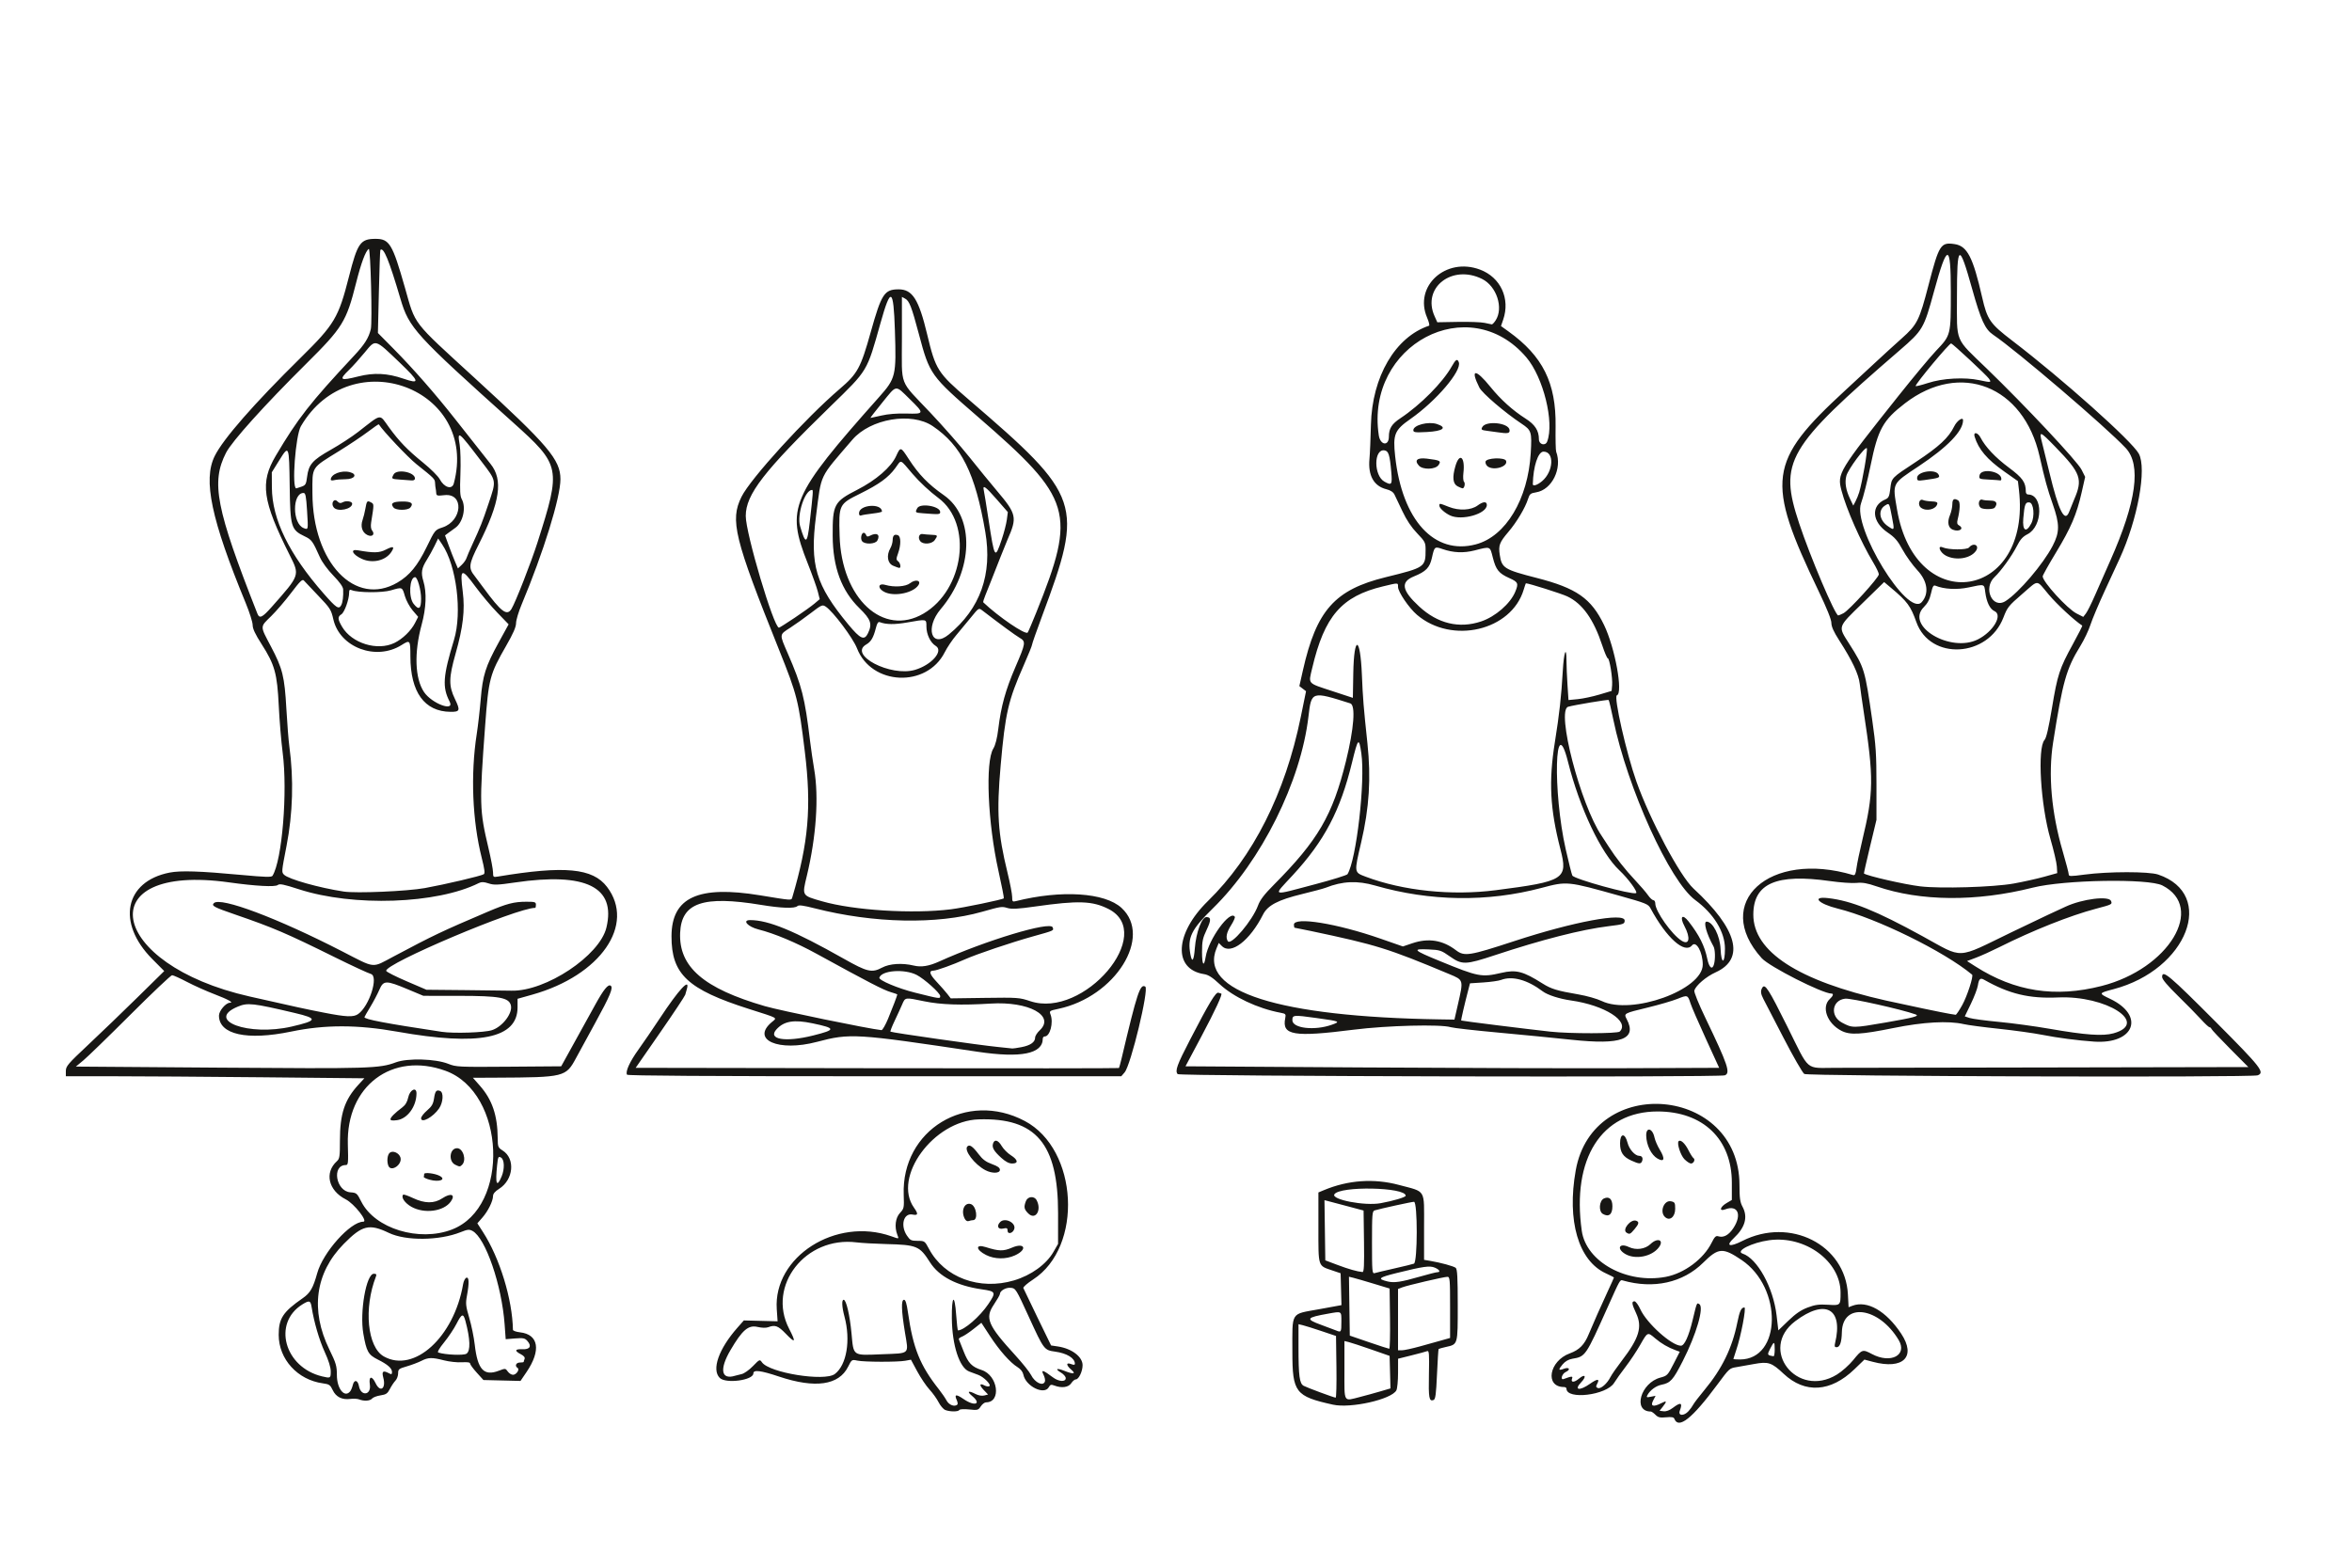 <svg xmlns="http://www.w3.org/2000/svg" width="1536" height="1024">
  <path fill="#171614" d="M1093.441 926.707c-.396-1.032-1.819-1.281-5.374-.939-3.974.382-5.212.088-6.951-1.651-1.164-1.164-2.532-2.116-3.039-2.116-11.969 0-6.695-18.703 6.25-22.165 4.482-1.199 4.841-1.574 8.671-9.069l3.996-7.818-2.747-1.001c-4.859-1.77-9.329-4.368-13.244-7.698-5.074-4.315-4.975-4.357-9.84 4.193-2.329 4.094-6.594 10.506-9.477 14.25-2.883 3.744-6.293 8.518-7.577 10.608-4.948 8.055-31.108 11.209-31.108 3.75 0-.578-.72-1.051-1.6-1.051-12.7 0-9.787-17.038 3.756-21.977 6.261-2.283 9.543-5.612 12.4-12.577 2.505-6.108 8.262-19.083 12.554-28.294 2.139-4.591 3.889-8.496 3.889-8.677 0-.181-2.383-1.42-5.296-2.753-17.89-8.19-25.532-34.368-19.643-67.289 11.343-63.415 106.862-54.856 106.928 9.581.01 8.59.377 11.198 2.011 14.246 3.607 6.729 1.706 13.511-5.742 20.489-5.524 5.176-2.796 6.076 5.568 1.838 31.23-15.826 67.273 2.411 68.978 34.902l.439 8.367 2.443-.929c9.715-3.694 22.003 3.314 31.891 18.188 10.046 15.112 1.389 23.709-18.535 18.407l-5.457-1.452-6.543 6.316c-15.49 14.954-32.287 16.027-46.211 2.952-7.865-7.385-9.992-8.089-19.307-6.387-3.864.706-9.028 1.622-11.476 2.037-4.671.791-4.604.73-12.591 11.51-16.407 22.145-25.327 29.215-28.017 22.207zm9.26-4.957c1.127-1.238 2.513-3.15 3.079-4.25.566-1.1 3.885-5.434 7.375-9.632 11.426-13.742 18.073-27.374 21.399-43.884 1.545-7.672 2.592-9.923 4.634-9.969 1.367-.03-2.253 18.891-5.335 27.891-1.018 2.974-1.852 5.561-1.852 5.75 0 .189 1.915.343 4.257.343 27.215 0 28.025-46.821 1.123-64.977-12.271-8.282-15.177-8.081-25.066 1.727-13.251 13.143-32.489 17.393-52.574 11.615-1.792-.516-1.732-.622-9.687 17.135-14.558 32.496-14.611 32.574-23.202 34.025-2.517.425-4.687 1.68-6.375 3.685-2.974 3.535-2.767 4.231.85 2.856 3.5-1.331 4.608.551 1.23 2.09-2.549 1.161-3.79 5.521-1.306 4.588 5.003-1.88 6.045-1.955 5.445-.392-1.078 2.81 1.259 2.864 4.538.105 3.998-3.364 5.087-1.444 1.378 2.427-4.988 5.207-1.099 5.828 5.846.933 4.791-3.377 6.428-3.338 4.582.111-.908 1.697-.818 2.218.47 2.712 1.907.732 6.032-2.859 8.204-7.141.837-1.65 4.173-6.456 7.414-10.679 11.351-14.794 13.545-22.034 9.384-30.972-2.857-6.137-3.093-7.849-1.083-7.849.785 0 2.511 2.362 3.836 5.25 4.213 9.179 20.458 23.75 26.479 23.75 2.303 0 5.117-6.168 7.674-16.818 2.792-11.632 2.678-11.36 4.351-10.326 3.226 1.994-1.944 19.757-10.811 37.151-6.359 12.474-8.006 14.303-13.956 15.503-3.547.716-7.417 3.568-9.116 6.72-.819 1.518-.55 1.653 2.192 1.105l3.125-.625-1.626 3.145c-1.94 3.752.152 4.372 5.475 1.619 3.493-1.806 3.698-1.235.85 2.368l-2.101 2.658 2.662.322c1.696.205 3.885-.611 6.034-2.25 5.17-3.944 6.526-3.386 4.531 1.863-1.302 3.425 2.644 3.644 5.676.315zm96.928-23.905c3.262-2.002 7.994-6.213 10.649-9.474 5.725-7.035 6.126-7.163 12.231-3.917 12.282 6.53 23.336.715 17.436-9.173-12.891-21.604-36.673-24.874-37.09-5.099-.138 6.541-1.288 9.818-3.447 9.818-1.285 0-1.497-.598-.978-2.75 5.441-22.56-6.422-29.067-26.019-14.27-24.227 18.291 1.186 50.844 27.218 34.865zM1159 881.5c0-5.51-.405-5.587-2.964-.57-2.095 4.106-2.007 4.301 2.214 4.954.412.064.75-1.909.75-4.384zm21.5-27.44c4.827-1.816 7.407-2.17 13.202-1.812 8.28.512 8.298.494 8.298-7.934 0-20.48-23.119-37.444-46.632-34.216-11.239 1.543-22.284 7.096-17.371 8.734 9.666 3.222 20.072 22.144 22.222 40.406l1.146 9.738 6.568-6.329c4.756-4.583 8.223-6.952 12.568-8.587zm-92.624-20.037c12.098-2.294 24.712-11.706 29.964-22.357 1.822-3.695 2.743-4.616 4.165-4.165 3.542 1.124 6.911-.659 9.969-5.275 5.813-8.777 2.946-15.428-5.299-12.293-4.116 1.565-3.489-1.521.826-4.066l3.5-2.065v-11.268C1131 744.077 1112.159 726 1082.5 726c-36.619 0-56.173 30.792-49.506 77.958 2.87 20.306 29.479 34.883 54.882 30.066zm-26.625-15.013c-5.741-3.5-3.637-7.371 2.439-4.488 4.764 2.261 10.683 1.452 14.227-1.943 4.603-4.41 9.016-2.645 5.422 2.168-4.575 6.128-15.555 8.246-22.088 4.263zm.961-13.859c-3.07-1.948 2.816-9.123 6.367-7.76 2.038.782 1.773 2.038-1.167 5.532-2.777 3.301-3.215 3.488-5.2 2.228zM1087.2 794.8c-3.454-3.454-.425-11.024 4.05-10.122 2.493.503 2.75.961 2.75 4.903 0 5.427-3.73 8.289-6.8 5.219zm-40.45-1.88c-2.892-1.685-2.393-8.67.72-10.088 3.428-1.562 5.53.373 5.53 5.091 0 5.358-2.373 7.256-6.25 4.997zm18.633-34.834c-5.449-2.474-7.383-5.437-7.383-11.309 0-6.685 3.223-6.919 4.876-.354 1.091 4.331 4.902 8.576 7.699 8.576 1.769 0 2.56 1.482 1.821 3.41-.78 2.031-1.946 1.978-7.014-.324zm34.662-.888c-2.53-2.53-5.087-10.489-3.787-11.789 1.234-1.234 4.085 1.333 6.27 5.645 1.339 2.642 2.873 5.076 3.41 5.407 1.377.851.146 3.539-1.621 3.539-.808 0-2.731-1.261-4.272-2.802zm-17.544-.402c-4.119-2.353-7.297-8.794-7.424-15.047-.119-5.856 4.124-4.874 5.404 1.25.402 1.925 1.96 5.525 3.461 8 3.595 5.928 2.998 8.332-1.441 5.797zM617.295 920.986c-1.213-.488-3.157-2.754-4.321-5.036-1.164-2.282-3.848-6.028-5.965-8.324-2.117-2.297-5.707-7.62-7.978-11.83l-4.129-7.654-3.701.679c-5.044.926-26.852.86-31.334-.094-3.58-.762-3.667-.704-6 3.995-6.02 12.125-21.509 14.331-45.14 6.429C496.816 895.168 492 894.572 492 897.082c0 4.505-18.002 6.916-21.975 2.943-5.412-5.412-.656-18.929 11.519-32.734l4.226-4.792 11.023.284 11.023.284-.541-7.894C504.926 820.907 545.903 794.764 582 807.5c5.363 1.892 5.124 1.956 3.975-1.065-1.936-5.091-1.197-10.987 1.775-14.162 2.638-2.82 2.737-3.3 2.428-11.856-1.529-42.334 41.13-68.319 79.093-48.178 34.928 18.531 38.253 82.188 5.408 103.52-3.751 2.436-6.621 4.95-6.377 5.586.244.636 4.422 9.331 9.283 19.324l8.839 18.168 4.525.678C699.942 880.864 707 886.238 707 891.737c0 4.007-2.503 9.263-4.411 9.263-.748 0-2.096 1.125-2.997 2.5-1.787 2.727-6.237 3.346-11.009 1.532-2.101-.799-2.731-.624-3.6 1-2.92 5.457-15.123-.481-16.647-8.1-.368-1.84-1.781-3.662-3.817-4.92-4.87-3.01-11.835-10.893-18.053-20.432l-5.57-8.545-5.182 4.096c-2.85 2.253-6.238 4.498-7.53 4.989-1.291.491-2.199 1.233-2.017 1.648.182.416 1.607 4.009 3.166 7.986 2.993 7.636 5.335 10.051 11.769 12.137C651.752 898.342 654.126 916 643.941 916c-.941 0-2.486 1.184-3.435 2.631-1.628 2.484-2.05 2.597-7.568 2.02-3.435-.359-6.094-.207-6.45.369-.74 1.197-6.183 1.177-9.192-.035zm7.971-3.585c.33-.33.107-1.682-.496-3.004-1.696-3.723-.321-3.871 4.589-.492 7.192 4.948 11.884 3.231 5.543-2.028-3.735-3.098-2.549-3.778 2.255-1.294 1.835.949 4.07 1.328 5.586.947l2.528-.635-2.813-2.936c-3.084-3.219-2.838-4.765.476-2.992 1.158.62 2.584.832 3.168.471 1.448-.895-3.559-6.001-7.22-7.364-1.585-.59-4.258-1.588-5.939-2.217-6.357-2.381-11.156-17.103-11.331-34.761-.148-15.004 1.818-16.484 2.836-2.134.391 5.522.919 10.039 1.171 10.039 3.916 0 14.313-9.01 19.801-17.159 5.229-7.765 4.986-8.327-4.171-9.644-16.485-2.372-28.016-8.387-33.922-17.696-6.741-10.625-8.559-11.383-28.533-11.892-7.312-.186-16.045-.681-19.408-1.1-33.284-4.143-58.616 28.241-44.081 56.353 4.706 9.102 4.189 9.877-2.18 3.27-4.979-5.166-6.964-5.904-11.374-4.227-1.483.564-4.152.498-7.094-.175-5.972-1.367-9.926 2.043-17.633 15.203-7.347 12.546-6.048 19.554 3.091 16.672.761-.24 2.686-.724 4.277-1.075 1.591-.351 4.887-2.691 7.325-5.199 4.34-4.466 4.463-4.518 5.88-2.494 4.821 6.883 40.864 12.689 47.572 7.664 7.746-5.804 10.485-22.024 6.331-37.5-1.7-6.333-1.928-11-.539-11 1.672 0 3.995 9.936 5.126 21.924 1.429 15.148.409 14.447 19.885 13.658 18.688-.757 17.439.416 15.041-14.124C588.622 855.959 588.419 849 590.385 849c.973 0 1.736 2.456 2.564 8.25 3.352 23.449 7.858 34.631 20.298 50.363 1.789 2.262 4.019 5.525 4.956 7.25 1.599 2.945 5.319 4.281 7.063 2.537zm57.119-14.964c.33-.86-.099-2.915-.954-4.568-1.79-3.462-.132-2.981 6.162 1.787 3.773 2.858 8.406 3.167 8.406.56 0-.981-1.381-2.6-3.069-3.597-4.185-2.472-2.929-3.235 2.048-1.243 6.021 2.409 7.932 2.141 4.677-.657-3.476-2.987-3.561-5.013-.156-3.718 1.826.694 2.491.62 2.468-.275-.094-3.636-5.276-6.796-12.866-7.846-7.216-.998-7.334-1.154-17.176-22.651-8.413-18.376-8.635-18.734-11.844-19.048C656.887 840.867 653 843.116 653 845.279c0 .533-1.8 3.664-4 6.959-5.87 8.791-3.944 13.31 14.099 33.069 4.621 5.06 9.233 10.837 10.25 12.838 2.551 5.02 7.801 7.513 9.037 4.292zm-20.195-66.083c11.192-3.318 21.127-10.49 25.787-18.617l3.003-5.237.009-20.09c.021-45.382-14.41-62.421-51.875-61.246-29.461.924-56.404 37.771-42.202 57.716 2.906 4.082 2.669 5.187-.957 4.462-5.887-1.177-8.109 7.187-3.656 13.761 2.061 3.042 2.788 3.399 6.945 3.407 4.575.009 4.684.086 7.448 5.256 10.017 18.738 32.99 27.261 55.496 20.589zM643.962 819.75c-6.851-3.455-7.059-7.317-.278-5.166 8.634 2.739 11.547 2.803 17.186.377 8.475-3.646 10.306 1.242 1.896 5.059-5.841 2.651-13.22 2.545-18.803-.27zM658 803.827c0-1.686-.453-1.886-3-1.327-3.26.716-4.31-1.79-1.8-4.3 3.078-3.078 10.302.421 9.203 4.458-.796 2.924-4.403 3.882-4.403 1.169Zm-27.923-7.684c-2.721-5.084-.312-10.988 3.933-9.64C637.668 787.664 638.962 797 635.465 797c-.716 0-1.979.26-2.807.578-.903.346-1.936-.228-2.582-1.434zm41.417-3.559c-2.726-2.726-2.993-4.139-1.518-8.019 1.2-3.156 5.434-3.538 6.99-.631 3.524 6.584-.762 13.359-5.472 8.65zM643.5 764.345c-7.085-3.719-14.17-13.075-11.741-15.504 1.47-1.47 3.429-.109 7.424 5.159 2.545 3.356 4.736 4.977 8.615 6.375 3.752 1.353 5.202 2.398 5.202 3.75 0 2.392-5.136 2.511-9.5.22zm10.45-8.009c-4.901-4.428-6.263-6.776-5.438-9.374.957-3.017 3.333-2.339 5.667 1.617 1.162 1.969 3.846 4.674 5.966 6.013 4.705 2.97 5.091 5.408.857 5.408-2.046 0-4.284-1.162-7.052-3.664zM870.5 917.51c-24.577-5.45-26.5-7.957-26.5-34.542 0-26.702-1.466-24.349 17.308-27.776l14.75-2.692-.279-10.407-.279-10.407-5.417-1.839C860.576 826.619 861 827.93 861 801.794v-22.896l3.609-1.508c15.777-6.592 32.631-7.774 48.891-3.428 18.095 4.836 16.5 2.177 16.5 27.515v21.432l3.75.629c7.053 1.182 15.604 3.511 16.927 4.609 1.027.853 1.323 6.282 1.323 24.32 0 26.211.18 25.583-7.843 27.386-2.372.533-4.464 1.122-4.648 1.308-.184.186-.661 7.627-1.059 16.534-.588 13.157-1.011 16.306-2.254 16.783-2.909 1.116-3.339-1.286-3.018-16.863.28-13.581.125-15.563-1.178-15.054-.825.323-5.432 1.566-10.237 2.763L913.026 887.5l-.013 9.316c-.007 5.124-.502 10.228-1.099 11.344-3.168 5.919-29.787 11.929-41.414 9.35zm17.856-5.073c3.379-.859 9.197-2.458 12.928-3.552l6.783-1.99-.283-10.622-.283-10.622-12-4.185c-6.6-2.302-13.238-4.482-14.75-4.845l-2.75-.66v19.019c0 21.845-.905 20.32 10.356 17.457zm-15.585-19.617L872.5 872.641l-9.5-3.196c-5.225-1.758-10.738-3.485-12.25-3.84l-2.75-.644v14.879c0 19.066.646 23.897 3.391 25.374 2.291 1.232 19.623 7.653 20.879 7.734.424.028.649-9.031.5-20.13zm54.533-13.364c5.058-1.399 11.558-3.212 14.446-4.028l5.25-1.484v-19.972c0-18.359-.141-19.971-1.75-19.96-2.345.016-26.029 5.537-29.5 6.877L913 841.951V882h2.554c1.405 0 6.692-1.145 11.75-2.544zm-19.533-18.128-.271-19.672-10.5-3.181c-5.775-1.75-11.747-3.483-13.272-3.852l-2.772-.671.272 19.231.272 19.231 12.5 4.289c6.875 2.359 12.847 4.291 13.271 4.293.424.002.649-8.848.5-19.668zM876 863.5c0-7.301.411-7.04-8.566-5.447-14.454 2.564-15.069 3.524-4.684 7.313 4.263 1.555 8.65 3.204 9.75 3.663 3.359 1.404 3.5 1.182 3.5-5.529zm51.155-29.592C932.712 832.308 937.875 831 938.629 831c2.409 0 1.471-1.716-1.644-3.006-3.325-1.377-7.385-.802-24.81 3.512-11.942 2.957-12.901 3.844-5.977 5.529 4.323 1.052 8.707.398 20.955-3.127zm-16.518-5.376c6.125-1.379 11.863-2.786 12.75-3.126 2.414-.926 2.454-40.405.041-40.405-1.458 0-21.73 4.43-25.678 5.611-1.593.477-1.75 2.366-1.75 21.024 0 19.066.122 20.462 1.75 19.952.963-.302 6.761-1.676 12.886-3.055zm-19.866-17.678L890.5 790.706l-10.5-2.804c-5.775-1.542-11.522-3.062-12.771-3.377l-2.271-.573.271 19.647.271 19.647 8 3.012c7.252 2.73 12.827 4.316 16.271 4.628.997.09 1.212-4.217 1-20.032zm10.796-24.924C909.877 784.428 918 782.011 918 781.039c0-5.63-43.142-6.471-46.581-.908-2.133 3.452 19.791 7.668 30.147 5.798zM234.5 914.068c-1.1-.435-3.679-.57-5.731-.301-5.379.707-9.389-1.306-11.488-5.77-1.591-3.382-2.273-3.851-6.407-4.409-16.507-2.229-28.843-15.753-28.864-31.643-.014-10.759 2.774-15.016 15.704-23.984 4.899-3.398 6.764-6.618 9.454-16.328C210.957 817.962 228.821 798 237.267 798c3.304 0-5.964-11.791-11.47-14.593-11.369-5.786-14.059-17.43-5.761-24.94 1.738-1.573 1.964-3.118 1.964-13.412 0-17.558 3.036-26.715 12.128-36.578l3.825-4.149-66.726-.663c-36.699-.365-80.564-.664-97.476-.664L43 703v-3.426c0-3.121 1.312-4.656 14.738-17.25 8.106-7.603 22.562-21.52 32.125-30.927l17.387-17.103-7.875-7.935c-23.397-23.574-17.958-50.62 11.338-56.383 7.184-1.413 19.834-1 47.131 1.538 15.519 1.443 19.499 1.548 20.128.531 6.279-10.159 9.95-54.888 6.611-80.546-.93-7.15-2.073-20.875-2.538-30.5-1.02-21.09-2.633-26.882-11.213-40.262C166.683 414.267 165 410.673 165 408.281c0-1.849-2.036-8.302-4.525-14.34-22.549-54.712-27.981-80.44-20.275-96.032 5.535-11.199 25.552-34.089 56.325-64.409 21.977-21.653 24.54-25.97 31.379-52.854 5.58-21.934 7.449-24.6 17.269-24.631 9.147-.029 11.105 3.211 19.276 31.896 7.091 24.896 4.109 21.033 45.572 59.008C358.093 290.946 366 300.284 366 313.031c0 11.999-11.107 47.835-25.406 81.969-1.958 4.675-3.568 10.098-3.577 12.051-.012 2.522-1.898 6.828-6.511 14.862-10.677 18.598-11.393 21.322-13.679 52.087-3.812 51.292-3.705 55.192 2.182 80 1.632 6.875 2.972 13.983 2.979 15.795.011 3.16.145 3.273 3.262 2.754 43.441-7.233 61.823-5.498 71.138 6.714 18.828 24.685-4.166 57.897-48.762 70.431L338 652.401v5.603c0 20.325-25.05 25.394-78.5 15.885-26.069-4.638-47.239-4.66-69.343-.072C161.288 679.807 143 675.755 143 663.366c0-3.084 4.506-8.366 7.136-8.366 2.761 0-1.143-2.177-9.879-5.51-5.366-2.047-13.52-5.695-18.119-8.106-4.6-2.411-8.99-4.384-9.757-4.384-.767 0-12.998 11.588-27.18 25.75-14.182 14.162-28.007 27.592-30.721 29.844l-4.935 4.094 93.978.694c98.038.724 104.276.537 114.947-3.456 7.702-2.882 25.992-2.36 34.326.979 5.086 2.038 6.645 2.111 39.5 1.858L366.5 696.5l9.112-16.5c5.012-9.075 10.979-19.875 13.26-24 5.34-9.655 8.25-13.234 9.897-12.175 1.919 1.234-.245 6.439-10.292 24.758-4.801 8.754-10.304 18.842-12.228 22.417-6.743 12.528-7.465 12.707-52.076 12.925L308.845 704l4.611 5.25c8.004 9.114 11.461 19.343 11.575 34.25.043 5.636.239 6.121 3.229 8.002 8.38 5.271 7.117 19.079-2.288 25.016-2.676 1.689-3.979 3.237-3.993 4.745-.033 3.32-3.277 9.869-6.977 14.083l-3.262 3.715 3.689 5.72c10.94 16.96 19.205 43.946 19.552 63.84.011.616 2.096 1.354 4.634 1.64 12.172 1.372 13.871 11.772 4.241 25.953l-3.942 5.806-12.104-.299-12.104-.299-4.352-4.807c-2.394-2.644-4.352-5.326-4.351-5.961.001-.77-1.79-1.042-5.389-.817-2.965.185-8.177-.378-11.582-1.25-7.996-2.048-10.301-1.998-14.85.322-2.057 1.049-6.314 2.656-9.46 3.571-5.28 1.535-5.72 1.888-5.72 4.592 0 1.611-.787 3.746-1.75 4.744-.963.998-2.585 3.429-3.605 5.402-1.572 3.041-2.512 3.686-6.168 4.234-2.372.356-4.855 1.3-5.518 2.098-1.294 1.56-5.22 1.801-8.459.519zm-5.76-5.318c.541-.688 1.28-2.487 1.641-4 .915-3.829 3.265-3.451 4.034.648 1.3 6.929 8.164 5.949 7.12-1.016-.831-5.539 1.305-6.039 3.764-.882 3.045 6.386 6.929 3.552 5.006-3.653-1.119-4.192-.159-4.91 3.761-2.812 1.594.853 1.934.704 1.934-.845 0-2.451-2.811-4.921-9.269-8.147-6.242-3.117-7.407-5.201-9.449-16.897C234.809 856.977 239.189 832 244.147 832c1.562 0 1.9.428 1.385 1.75-8.1 20.784-5.613 46.192 5.114 52.246 19.766 11.155 45.865-12.608 51.782-47.149.344-2.009 1.289-3.908 2.099-4.219 1.817-.697 1.96 3.367.413 11.737-.943 5.103-.776 6.698 1.527 14.522 1.422 4.835 3.026 12.664 3.564 17.399 1.856 16.333 5.966 20.79 15.733 17.06 4.227-1.614 4.368-1.602 5.84.5.83 1.185 2.367 2.154 3.417 2.154 2.212 0 4.551-3.528 2.981-4.498C336.014 892.273 336.986 890 339.5 890c1.375 0 2.5-.188 2.5-.418 0-.23.261-1.1.581-1.932.386-1.006-.452-2.048-2.5-3.107-4.281-2.214-3.846-3.455 1.132-3.231 4.916.221 6.216-2.068 3.125-5.498-1.579-1.752-2.699-1.97-7.96-1.551l-6.122.488-.699-9.625c-1.867-25.691-12.463-56.526-20.994-61.091-2.116-1.132-3.174-1.022-7.756.812-13.911 5.566-35.74 5.79-46.833.481-12.868-6.159-17.416-5.051-29.473 7.177-18.649 18.914-21.964 43.273-9.39 69.005C219.46 890.412 220 892.246 220 898.124c0 9.08 5.087 15.264 8.74 10.626zM216 895.842c0-2.721-1.362-7.127-3.942-12.75-3.579-7.8-6.989-19.5-8.553-29.342-.682-4.29-1.505-4.531-5.998-1.754-19.715 12.184-11.784 41.168 12.876 47.055 5.445 1.3 5.617 1.201 5.617-3.209zm88.624-11.607c2.75-1.797 2.506-9.61-.667-21.394-1.396-5.184-2.412-4.854-5.862 1.909-1.613 3.163-5.227 8.574-8.031 12.025-3.245 3.994-4.637 6.426-3.831 6.691 4.56 1.499 16.508 1.998 18.391.768zm-9.473-81.129c38.08-14.663 35.064-89.38-4.185-103.668-34.851-12.687-64.918 9.94-63.806 48.016.361 12.355.243 13.546-1.344 13.546-9.31 0-6.444 17.122 2.98 17.808 4.062.296 4.351.542 7.173 6.134 8.87 17.571 37.722 26.426 59.181 18.163zm-26.429-14.813c-4.362-2.428-7.019-6.33-5.407-7.942.306-.306 3.145.668 6.308 2.165 7.783 3.682 13.877 3.742 19.246.189 5.598-3.704 8.783-2.51 5.563 2.087-4.548 6.494-17.231 8.221-25.711 3.502zm11.72-17.75c-2.169-.609-3.831-1.429-3.693-1.824.138-.395.25-1.225.25-1.846 0-1.288 7.038-.457 10.125 1.195 4.586 2.454-.302 4.265-6.682 2.475zm-26.836-9.124c-1.101-2.869-.633-7.152.923-8.443 2.007-1.666 6.035.076 6.967 3.013 1.477 4.652-6.168 9.914-7.889 5.43zm43.694-.616C292.675 758.567 293.626 750 298.5 750c3.931 0 6.311 7.789 3.3 10.8-1.403 1.403-1.6 1.403-4.499.002zM255 731.086c0-1.233 2.835-4.074 7.77-7.786 1.997-1.502 3.211-3.563 3.828-6.5 1.053-5.009 5.407-7.123 5.396-2.62-.021 8.535-5.884 16.593-12.745 17.513-2.915.391-4.249.2-4.249-.607Zm20-.673c0-.947 1.747-3.217 3.883-5.045 3.073-2.63 4.024-4.263 4.558-7.823.733-4.89 1.527-5.879 3.969-4.942 2.411.925 2.034 7.448-.66 11.406-3.868 5.683-11.75 9.978-11.75 6.403zm52.602 37.997c2.061-4.932 1.828-11.109-.464-12.336-1.695-.907-1.919-.451-2.5 5.112-1.286 12.3-.231 14.87 2.964 7.224zm-6.282-95.527c6.902-2.279 13.596-11.1 12.31-16.221-1.263-5.031-7.404-6.16-33.63-6.179l-23.5-.018-10.031-4.199c-14.428-6.04-16.021-6.02-18.717.234-1.186 2.75-3.865 7.82-5.954 11.268-2.089 3.447-3.798 6.43-3.798 6.629 0 1.426 13.644 4.015 50.5 9.581 7.838 1.184 27.951.513 32.82-1.095zm-130.792-2.353c16.889-3.917 17.192-5.277 1.972-8.863-27.509-6.481-30.753-6.841-37.246-4.129-21.469 8.97 7.154 19.513 35.273 12.992zm43.339-8.149c7.312-5.121 13.547-24.641 8.366-26.193-2.072-.621-12.534-5.469-23.25-10.773-32.038-15.859-40.355-19.425-65.483-28.078-13.877-4.778-15.555-5.682-13.807-7.43 4.243-4.243 41.638 9.825 83.811 31.529 22.025 11.335 19.054 11.032 33.405 3.402 26.316-13.992 31.334-16.378 61.591-29.286 12.504-5.334 17.15-6.539 25.25-6.546 5.585-.005 6.25.207 6.25 1.994 0 1.1-.212 2-.472 2-12.083 0-98.791 36.711-97.297 41.194.222.665 6.223 3.705 13.336 6.757L278.5 646.5l25 .237c13.75.13 27.475.298 30.5.372 22.388.552 57.624-22.868 62.029-41.228 6.363-26.523-13.339-36.239-59.717-29.45-11.451 1.676-13.724 1.754-17.26.587-3.088-1.019-4.614-1.073-6.312-.223-27.389 13.709-82.003 15.594-117.55 4.056-9.878-3.206-12.599-3.756-13.773-2.782-1.707 1.416-14.436.731-31.917-1.719-91.467-12.817-79.452 53.524 13.5 74.542 31.174 7.049 36.314 8.168 48.5 10.553 14.594 2.857 19.339 3.056 22.367.935zM277.5 580.075c13.233-2.394 36.558-7.875 38.425-9.029.89-.55.559-3.229-1.312-10.641-6.141-24.314-7.367-54.587-3.277-80.906.855-5.5 2.028-15.748 2.607-22.774 1.281-15.538 3.149-21.449 11.722-37.071l6.499-11.845-7.409-7.655c-4.075-4.211-10.47-11.818-14.211-16.905-9.255-12.585-10.287-12.176-8.331 3.307 1.51 11.956.223 23.052-4.687 40.391-4.479 15.817-4.556 21.039-.44 29.574 3.642 7.552 3.32 8.493-2.894 8.434-16.992-.159-26.151-12.826-26.179-36.206-.013-10.733-.17-10.934-5.782-7.404-16.684 10.495-40.347 1.577-44.535-16.784-1.451-6.361-2.048-7.297-9.821-15.417-4.552-4.755-8.801-9.245-9.443-9.977-.933-1.066-2.575.532-8.218 8-3.879 5.133-9.788 12.018-13.132 15.301-7.389 7.253-7.38 6.08-.153 19.788 7.652 14.514 8.906 19.579 10.091 40.743.539 9.625 1.415 20.685 1.946 24.578 2.916 21.354 2.282 43.729-1.839 64.922-3.311 17.027-3.322 17.162-1.618 18.866 2.903 2.903 22.884 8.535 38.991 10.991 8.191 1.249 41.387-.18 53-2.281zm16.108-121.866c-4.85-9.378-4.339-16.523 2.872-40.209 5.463-17.946 1.641-48.627-7.787-62.501l-2.56-3.767-2.375 4.884c-1.306 2.686-3.514 6.684-4.907 8.884-3.561 5.626-4.046 8.542-2.351 14.129 2.243 7.394 1.843 17.472-1.127 28.371-4.999 18.346-4.411 35.176 1.538 44.034 5.083 7.568 20.334 13.208 16.697 6.175zm-36.046-38.239c5.332-2.581 10.881-7.958 13.489-13.069l2.033-3.986-3.579-4.181c-1.984-2.318-4.262-6.532-5.113-9.458-1.727-5.941-1.546-5.869-9.179-3.651-5.63 1.637-21.363 1.562-25.464-.122-1.383-.568-1.75-.21-1.75 1.707 0 4.333-3.039 12.796-5.044 14.048-2.554 1.595-2.466 3.195.447 8.152 6.345 10.796 23.02 15.95 34.159 10.558zm-79.989-23.669c18.38-20.77 18.27-20.45 11.634-33.681-17.848-35.586-19.509-47.349-9.156-64.858 14.454-24.447 22.449-34.669 51.084-65.313 6.981-7.47 9.636-11.673 11.025-17.449 1.066-4.435-.165-53.114-1.325-52.397-2.066 1.277-4.993 9.132-8.31 22.301-6.329 25.132-8.779 29.101-32.49 52.624-27.287 27.07-48.584 50.719-52.41 58.198-9.908 19.367-6.6 36.36 20.44 105.025 1.398 3.549 3.161 2.724 9.508-4.448zM334.026 397.75c2.582-4.204 12.833-30.388 16.933-43.25 15.615-48.993 15.303-50.526-15.951-78.581-64.01-57.457-67.869-61.695-73.475-80.688-7.524-25.49-11.044-34.051-13.14-31.956-.177.177-.608 12.45-.959 27.274L246.796 217.5l10.388 10.5c12.59 12.726 27.181 29.38 39.864 45.5 11.539 14.665 21.657 27.487 23.281 29.5 8.403 10.418 6.28 24.912-7.71 52.633-6.572 13.022-6.857 15.41-2.487 20.804.474.585 2.949 3.906 5.501 7.381 11.737 15.984 15.419 18.773 18.393 13.932zm-111.161-2.5c.953-1.784 1.432-5.745 1.241-10.271-.07-1.657-2.271-4.751-6.425-9.029-3.71-3.821-7.322-8.749-8.75-11.937-4.818-10.758-5.34-11.469-10.084-13.737-8.734-4.175-9.298-6.087-9.661-32.776-.366-26.864-.445-27.061-6.815-16.828L177.5 308.5l.058 10c.119 20.691 11.297 43.572 33.81 69.211 8.379 9.543 9.895 10.537 11.497 7.539zM275 391.02C275 385.434 272.649 377 271.091 377c-3.67 0-4.434 13.023-1.019 17.365 3.488 4.435 4.927 3.458 4.927-3.345zm-15.399-10.526c7.85-4.6 13.123-11.021 19.031-23.175 5.432-11.173 5.439-11.182 10.372-12.821 13.059-4.337 14.134-22.516 1.246-21.07-4.761.534-5.262.402-5.375-1.42-.069-1.105-.237-2.459-.375-3.009-.138-.55-.306-2.128-.375-3.507-.132-2.657-.421-2.949-12.131-12.281-5.569-4.439-21.635-21.439-24.622-26.053-.121-.187-3.292 1.985-7.046 4.828-3.754 2.843-12.226 8.512-18.826 12.598-18.583 11.505-17.512 9.812-17.465 27.6.119 45.317 27.932 74.504 55.566 58.31zm-23.27-15.431c-6.152-2.793-7.945-6.555-2.681-5.625 10.471 1.851 14.024 1.769 18.32-.423 4.945-2.523 5.962-2.087 3.588 1.537-3.708 5.658-12.273 7.668-19.227 4.51zm3.432-15.675c-3.286-1.727-4.45-5.564-2.969-9.789.597-1.704 1.397-4.899 1.778-7.099.924-5.341 1.208-5.689 3.609-4.404 2.165 1.159 2.161.878.199 13.168-.367 2.299-.138 4.322.589 5.198 2.188 2.637.016 4.62-3.205 2.927zm-21.782-17.912c-2.094-2.523.045-6.308 2.294-4.059 1.329 1.329 2.108 1.449 3.74.575C226.154 326.847 230 327.492 230 328.996c0 3.599-9.47 5.553-12.02 2.48zm39.048.057c-2.239-2.697-.639-3.867 5.406-3.952 6.122-.086 7.866 1.148 5.556 3.931-1.626 1.96-9.34 1.974-10.962.021zM216 313.308c0-3.571 6.914-6.299 12.446-4.911 5.199 1.305 3.274 4.601-2.696 4.617-2.888.008-6.263.285-7.5.617-1.238.332-2.25.186-2.25-.323zm45.25-.045c-5.681-.397-5.753-.454-4.215-3.329C259.095 306.086 271 308.321 271 312.557c0 .885-.871 1.372-2.25 1.258-1.238-.102-4.612-.35-7.5-.552zm43.374 51.346c.362-1.141 2.117-5.232 3.9-9.092 5.269-11.409 6.466-14.429 10.57-26.67 5.117-15.264 5.262-14.393-4.54-27.26-15.469-20.307-15.945-20.674-14.353-11.087.548 3.3.759 12.075.47 19.5-.407 10.452-.212 14.064.866 16 3.042 5.463.844 15.249-4.227 18.811-1.322.929-3.366 2.413-4.542 3.298l-2.138 1.609 2.329 6.391c1.281 3.515 3.177 8.37 4.213 10.789l1.884 4.398 2.455-2.306c1.35-1.268 2.751-3.24 3.113-4.381zM200.524 333.544c-.595-9.526-.996-11.544-2.294-11.544-7.486 0-7.375 20.114.127 22.955 3.009 1.14 2.966 1.369 2.167-11.411zm-3.736-15.62c2.799-.976 3.15-1.584 3.768-6.528 1-8.008 3.504-10.862 15.444-17.605 5.775-3.261 13.795-8.486 17.823-11.61 15.881-12.32 13.717-11.968 20.05-3.26 6.891 9.474 12.084 14.856 22.525 23.345 4.894 3.979 9.716 8.773 10.715 10.654 2.962 5.574 8.1 7.145 9.256 2.831 16.592-61.912-67.113-93.236-99.854-37.367C192.966 284.44 190.403 319 193.504 319c.109 0 1.587-.484 3.285-1.076zM261 236.811c-16.391-15.67-15.542-15.427-22.841-6.555-3.279 3.985-7.806 9.024-10.06 11.198-7.04 6.79-6.127 7.47 5.935 4.419 10.184-2.575 18.952-2.134 29.466 1.482 11.019 3.79 10.587 1.968-2.5-10.544zm148.488 465.17c-1.207-1.953 1.791-8.534 7.509-16.48 3.166-4.4 9.469-13.625 14.008-20.5 12.297-18.629 19.743-26.685 17.563-19-.312 1.1-.789 2.788-1.06 3.75-.271.963-7.667 12.1-16.436 24.75l-15.944 23 157.6.253c86.68.139 157.766.087 157.97-.116.203-.203.995-3.017 1.759-6.253 10.153-43.002 12.13-48.994 15.482-46.922 2.55 1.576-9.421 51.267-13.492 56.005L732.267 703H571.193c-108.364 0-161.281-.334-161.705-1.02zm359.591-.385c-1.818-2.191-.492-5.859 8.17-22.596 12.427-24.011 16.771-31.206 18.455-30.56.803.308 1.62.56 1.817.56 1.184 0-3.911 11.015-12.951 28l-10.379 19.5 114.155.732c62.785.403 141.204.628 174.264.5l60.109-.232-8.713-19.044c-4.792-10.474-9.283-20.824-9.979-23-1.798-5.617-1.931-5.664-8.55-3.007-3.286 1.319-11.878 3.832-19.093 5.584-16.189 3.931-16.019 3.836-13.977 7.784 6.719 12.993-3.538 16.81-35.906 13.359-11-1.173-32.6-3.287-48-4.698-15.4-1.411-29.382-2.996-31.071-3.522-6.491-2.021-41.717-1.112-63.439 1.637-39.194 4.959-46.894 3.679-44.673-7.43.553-2.767.354-3.002-3.089-3.648-14.889-2.793-30.766-10.28-39.88-18.806-4.599-4.303-7.206-5.968-10.031-6.41-20.388-3.19-19.166-26.537 2.497-47.714 29.53-28.869 50.457-70.311 60.637-120.084l3.477-17-2.183-1.67-2.183-1.67 2.327-10.32c8.845-39.221 20.794-52.654 54.111-60.833 25.643-6.295 26-6.542 26-17.929 0-4.686-.334-5.335-5.549-10.782-3.717-3.883-6.87-8.602-9.551-14.296-2.201-4.675-4.548-9.605-5.215-10.955-.814-1.648-2.577-2.799-5.362-3.5-8.145-2.05-11.993-8.977-10.978-19.76.325-3.456.757-13.484.96-22.284.725-31.462 15.936-57.414 37.954-64.754.476-.159-.096-2.529-1.269-5.267-8.822-20.581 12.242-39.725 34.533-31.385 13.453 5.033 19.895 18.953 15.149 32.729l-1.433 4.16 4.857 3.49c22.486 16.155 31.183 33.665 30.807 62.026-.11 8.25.055 15.675.365 16.5 4.126 10.971-2.733 24.931-13.061 26.583-3.659.585-4.265 1.078-5.282 4.289-1.858 5.87-7.415 15.186-12.9 21.628-5.799 6.811-6.518 8.735-5.587 14.942 1.29 8.606 2.904 9.615 24.061 15.042 26.115 6.699 35.639 13.35 44.059 30.767 7.161 14.813 12.574 44.538 8.365 45.941-2.206.735 6.19 37.769 12.766 56.308 8.885 25.049 28.483 61.799 37.272 69.892 28.696 26.424 33.869 45.916 14.516 54.691-6.233 2.826-12.892 8.496-13.97 11.895-.32 1.007 2.738 8.569 7.329 18.125 14.581 30.35 16.425 35.815 12.582 37.29-3.766 1.445-356.13.659-357.339-.797zM1057.8 673.8c6.667-6.666-9.764-17.151-31.8-20.294-7.622-1.087-15.357-3.576-18.5-5.954-9.989-7.556-19.869-10.273-27.185-7.477-1.548.592-6.753 1.333-11.566 1.648l-8.751.572-.94 3.602c-2.644 10.126-5.038 20.454-4.797 20.695.269.269 42.803 5.577 58.24 7.269 12.771 1.399 43.881 1.357 45.3-.062zm-187.989-4.465c5.779-2.074 5.431-2.223-10.347-4.412C844.723 662.879 844 662.947 844 666.39c0 5.32 14.565 6.982 25.811 2.945zM952.067 656.25c3.746-16.372 3.841-16.032-5.567-19.97-40.252-16.849-47.307-19.043-90.733-28.223-5.353-1.132-9.965-2.057-10.25-2.057-.285 0-.517-.9-.517-2 0-5.365 27.962-.85 56.627 9.145l14.538 5.069 6.238-2.107c10.473-3.538 19.754-2.046 28.406 4.566 5.5 4.202 8.666 3.707 38.191-5.976 38.563-12.647 72-18.874 72-13.409 0 2.267-.625 2.486-10.573 3.705-17.634 2.16-43.334 8.72-74.285 18.96-19.074 6.311-21.358 6.373-29.26.801-5.663-3.994-6.491-4.267-13.951-4.606-11.025-.501-10.1.459 7.324 7.596 25.26 10.347 27.26 10.731 40.239 7.721 9.639-2.236 14.193-1.061 26.817 6.917 5.725 3.618 9.593 4.794 23.689 7.2 5.225.892 11.975 2.813 15 4.27 19.602 9.437 66-7.279 66-23.778 0-8.104-4.3-15.828-7-12.574-4.81 5.796-16.647-4.763-27.109-24.184-1.501-2.786-2.88-3.343-20.5-8.283-33.827-9.484-33.973-9.499-50.691-5.058-35.261 9.366-72.731 8.837-108.657-1.534-11.583-3.344-21.302-2.92-32.251 1.407-1.49.589-8.441 2.456-15.447 4.15-15.611 3.774-22.483 7.371-25.491 13.338-8.603 17.074-20.963 26.554-26.89 20.627l-2.036-2.036-1.464 3.504c-11.753 28.13 40.394 44.742 145.704 46.415l9.668.154Zm167.303-26.5c.92-3.434.744-9.572-.331-11.514-4.603-8.317-6.805-16.236-4.514-16.236 4.026 0 8.739 9.242 9.119 17.879.448 10.194 2.856 9.998 2.856-.233 0-10.882-7.357-22.92-19.392-31.732-16.646-12.187-44.237-72.992-53.547-118.008-1.388-6.711-2.737-12.416-2.999-12.678-.409-.409-22.501 3.282-26.463 4.421-7.947 2.285 8.011 63.854 21.843 84.274.96 1.417 3.042 4.601 4.626 7.076 4.71 7.356 10.794 15.088 17.313 22 3.371 3.575 7.14 7.959 8.374 9.743 1.234 1.784 2.807 3.246 3.495 3.25.688.004 1.25.976 1.25 2.161 0 5.08 10.815 20.369 17.226 24.351 5.007 3.11 5.941-1.837 1.811-9.587-3.293-6.179-1.401-8.292 2.706-3.022 6.998 8.981 10.448 15.891 12.238 24.51 1.21 5.83 3.297 7.42 4.389 3.345zm-331.984-4.762c1.839-11.499 16.025-30.987 19.024-26.135.29.47-.808 2.96-2.441 5.535-2.963 4.672-3.648 7.993-2.14 10.368 2.029 3.196 16.118-13.416 19.723-23.256 1.353-3.693 4.039-7.223 10.275-13.5 28.92-29.114 38.405-45.361 47.155-80.772 5.275-21.349 6.424-36.648 2.837-37.786-25.275-8.022-25.384-7.988-27.313 8.515-4.984 42.652-30.717 94.31-62.483 125.43-14.098 13.812-16.659 19.075-14.605 30.021 1.091 5.816 2.255 4.145 2.896-4.159.791-10.235 4.572-20.312 7.592-20.235 3.059.079 3.097 1.974.164 8.183C785.42 612.804 785 614.818 785 621.906c0 8.518 1.257 10.142 2.386 3.083zm71.994-47.54c10.934-2.887 20.21-5.784 20.614-6.437 5.803-9.39 11.683-60.64 9.047-78.866-1.564-10.817-2.153-10.241-6.097 5.958-7.65 31.425-17.993 51.097-38.659 73.525-13.256 14.386-14.916 13.745 15.095 5.821zm209.06 5.937c1.43-.549-5.092-9.48-10.87-14.885-12.064-11.286-25.918-40.549-33.596-70.966-8.649-34.263-10.009 19.445-1.45 57.269 1.954 8.633 3.891 16.323 4.305 17.089 1.256 2.322 38.619 12.642 41.611 11.493zm-91.741-1.903c45.158-5.808 47.395-7.228 42.328-26.877-6.788-26.326-7.708-44.224-3.592-69.909 2.918-18.215 4.233-30.052 5.158-46.446.701-12.434 2.403-17.019 2.413-6.5 0 3.163.299 10.196.659 15.63l.654 9.88 6.091-.59c3.35-.325 9.691-1.668 14.091-2.986l8-2.396.318-3.775c.391-4.633-1.688-17.512-2.826-17.512-.455 0-2.053-3.712-3.55-8.25-5.704-17.286-12.969-27.489-22.928-32.2C1019.712 387.752 998.368 381 996.485 381c-.093 0-.729 1.871-1.414 4.159-8.031 26.805-46.908 35.938-69.749 16.385C920.14 397.108 913 386.586 913 383.386c0-2.866.482-2.847-9.799-.382-27.05 6.485-38.255 19.416-46.248 53.378-2.511 10.667-3.462 9.576 13.082 15.021L883.5 455.833l.275-15.917c.437-25.329 4.559-24.718 5.62.833.647 15.585 1.067 20.775 3.614 44.75 2.427 22.842 1.212 42.109-4.087 64.762-4.649 19.877-4.699 19.502 2.975 22.403 24.29 9.182 56.181 12.499 84.801 8.818zm-9.417-175.572c9.303-3.127 18.997-11.546 22.245-19.319 2.297-5.498 1.907-6.422-3.777-8.959-6.94-3.097-8.801-5.402-10.84-13.423-1.924-7.568-1.395-7.361-11.91-4.676-7.193 1.837-13.898 1.549-20.967-.901-5.142-1.782-5.255-1.687-6.933 5.813-1.424 6.362-3.867 8.873-11.732 12.06-8.917 3.613-7.955 9.107 3.441 19.657 12.09 11.193 26.12 14.572 40.473 9.748zm-3.425-50.359c19.492-5.188 34.055-29.451 35.812-59.664.804-13.82.483-14.839-6.029-19.163-10.925-7.253-25.683-19.89-27.523-23.566-6.199-12.381-2.594-12.585 7.249-.41 6.669 8.25 14.487 15.295 22.973 20.705 6.166 3.931 8.663 7.825 8.663 13.516 0 3.398 4.211 4.531 5.393 1.45 4.788-12.478-2.493-41.945-13.585-54.981-37.491-44.061-105.258-8.271-96.384 50.904.977 6.515 6.566 7.285 6.591.909.021-5.373 1.841-8.295 7.506-12.054 13.214-8.767 27.692-23.39 33.602-33.938 2.557-4.564 3.59-5.169 4.55-2.667 2.119 5.522-14.732 25.309-31.579 37.08-10.39 7.259-11.533 10.046-9.98 24.329 4.547 41.822 25.586 64.779 52.743 57.551zM947 336.684c-3.546-1.674-7-4.815-7-6.365 0-1.694-.027-1.697 6.213.775 6.643 2.631 14.487 2.243 18.777-.929 3.587-2.652 6.01-2.781 6.01-.32 0 5.795-16.346 10.453-24 6.839zm5-18.972c-3.192-1.606-3.684-5.847-1.537-13.233 2.681-9.221 6.468-5.986 5.23 4.468-.311 2.629-.13 5.216.403 5.749.979.979.237 4.316-.953 4.289-.354-.008-1.768-.581-3.143-1.273zm-25.369-13.568c-3.201-3.537-1.119-5.348 5.248-4.564 8.688 1.07 9.457 1.496 7.568 4.193-2.073 2.96-10.258 3.197-12.815.371zm44.952.539c-.99-.724-1.638-2.146-1.441-3.16.48-2.467 12.484-2.944 13.409-.533 1.437 3.748-7.937 6.641-11.968 3.693zM923 280.981c0-3.312 9.815-5.857 15.435-4.003 7.001 2.311 3.982 4.665-6.685 5.213-7.667.394-8.75.244-8.75-1.21zm55 1.369c-1.375-.207-4.413-.624-6.752-.925-3.8-.49-4.144-.75-3.238-2.444 2.334-4.362 17.138-2.867 17.81 1.798.333 2.313-1.053 2.592-7.82 1.571zm29.059 31.946c7.527-6.333 8.175-19.297.965-19.297-3.573 0-6.726 9.566-7.006 21.25-.038 1.601 2.975.627 6.041-1.953zm-98.49-6.198c-.962-11.031-1.761-13.534-4.441-13.925-7.065-1.032-7.071 16.521-.007 20.437 4.794 2.657 5.196 2.068 4.448-6.512zm68.158-98.805c5.311-8.106.669-22.353-8.821-27.072-19.644-9.768-39.407 5.682-31.057 24.278l1.796 4 13.428-.24c7.385-.132 15.228.154 17.428.635 2.2.481 4.327.927 4.727.99.4.063 1.525-1.103 2.5-2.591zm201.58 492.209c-1.176-.824-7.312-11.511-13.637-23.75-6.324-12.239-12.21-23.603-13.079-25.253-1.792-3.404-1.964-5.363-.653-7.436 1.73-2.734 4.141 1.035 16.259 25.416 14.961 30.101 11.36 27.02 31.586 27.02 9.194 0 73.597-.113 143.118-.25l126.403-.25-11.889-11.959c-6.539-6.577-12.045-12.427-12.236-13-.191-.573-.742-1.041-1.224-1.041-.482 0-3.016-2.362-5.631-5.25s-9.383-9.778-15.04-15.312c-6.849-6.7-10.286-10.793-10.286-12.25 0-5.111 4.497-1.344 35.25 29.529 29.334 29.449 31.982 32.828 27.168 34.676-3.963 1.521-293.914.649-296.111-.89zM638.5 687.004c-80.03-11.991-83.277-12.19-105.061-6.447-25.061 6.607-43.182-1.339-29.435-12.907 3.63-3.055 4.959-2.285-14.821-8.589-40.177-12.806-50.728-22.712-50.653-47.561.076-25.353 17.439-33.339 57.97-26.663 20.647 3.401 20.302 3.377 20.883 1.414 10.647-35.949 12.641-59.047 8.22-95.251-4.089-33.487-4.975-36.993-16.814-66.5-29.317-73.074-32.147-84.606-24.542-100 5.869-11.88 41.836-51.378 64.22-70.524 11.595-9.918 13.619-13.631 20.155-36.976 7.028-25.1 8.916-28 18.234-28 9.034 0 13.159 6.511 18.64 29.417 5.526 23.098 6.824 25.139 27.003 42.463 73.947 63.484 75.466 67.968 48.005 141.645C676.927 412.123 674 420.478 674 421.09c0 .612-2.41 6.58-5.355 13.262-10.253 23.261-12.112 31.298-15.145 65.512-2.734 30.831-1.883 44.16 4.484 70.233C659.643 576.891 661 583.972 661 585.833c0 3.042.235 3.325 2.325 2.8 29.76-7.469 58.192-5.651 69.117 4.42 20.415 18.818-4.107 58.024-41.219 65.899-5.865 1.245-6.048 1.377-5.152 3.734C688.098 668.017 685.721 677 682.284 677c-.706 0-1.284.64-1.284 1.423 0 9.938-14.244 12.814-42.5 8.581zm28.544-3.012c5.86-1.111 8.956-3.27 8.956-6.245 0-1.069 1.35-3.205 3-4.746 10.207-9.534-7.155-19.013-32-17.471-19.277 1.197-32.653.739-43.36-1.483-12.834-2.663-12.418-2.726-14.541 2.204-1.007 2.337-3.219 7.159-4.917 10.714-1.698 3.555-2.89 6.661-2.649 6.902.599.599 58.793 8.908 69.968 9.991 4.95.48 9.276.933 9.614 1.008.337.075 3.006-.318 5.93-.872zM531 676.382c15.075-3.779 15.041-4.718-.292-7.943-12.167-2.559-18.622-1.502-23.563 3.859-6.11 6.629 5.665 8.645 23.855 4.085zm49.037-11.125C582.839 658.525 586 650.191 586 649.533c0-.119-1.913-.782-4.25-1.473-4.862-1.438-14.45-6.394-48.431-25.037-13.44-7.374-27.605-13.308-38.023-15.93-6.951-1.75-10.822-6.092-5.431-6.092 12.018 0 28.653 6.861 61.215 25.247 15.346 8.665 18.302 9.348 24.994 5.777 4.926-2.629 13.134-3.147 20.744-1.31 4.824 1.164 9.819.362 16.473-2.645 30.639-13.849 72.567-26.487 74.154-22.35.833 2.171 1.172 2.014-12.592 5.851-14.589 4.067-37.058 11.649-44.837 15.13C622.365 630.124 611.572 634 609.688 634c-3.32 0-2.693 2.304 1.991 7.305 2.676 2.857 5.842 6.46 7.036 8.007l2.171 2.812 22.307-.312c21.44-.3 22.591-.217 29.599 2.134 34.971 11.731 82.539-44.269 51.131-60.196-10.506-5.328-19.695-5.641-47.907-1.632-11.178 1.588-15.289 1.817-18.012 1.001-3.784-1.134-4.252-1.065-16.694 2.46-29.603 8.387-70.666 7.545-109.121-2.238-7.719-1.964-10.596-2.336-11.45-1.482-1.682 1.682-10.501 1.391-23.629-.779-38.01-6.284-52.139-1.416-52.947 18.242-.915 22.236 15.292 36.261 55.336 47.889 10.142 2.945 67.831 14.815 76.157 15.67.636.065 2.607-3.365 4.38-7.624zM614 650.6c0-1.935-10.373-11.239-15.382-13.797-7.962-4.065-22.856-2.973-24.338 1.785-.524 1.684 12.125 7.017 23.22 9.79 16.537 4.133 16.5 4.128 16.5 2.222zm7.026-56.659c8.116-1.014 33.682-6.317 34.527-7.162.223-.223-1.344-8.253-3.483-17.843-7.017-31.457-8.698-71.267-3.379-79.979 1.393-2.281 2.505-6.692 3.269-12.958 1.798-14.76 4.723-25.322 11.135-40.217 6.862-15.94 6.971-16.729 2.655-19.25-2.689-1.571-12.54-8.797-24.257-17.794-2.279-1.75-2.325-1.721-7.369 4.5-2.792 3.443-7.145 8.702-9.674 11.686-2.529 2.984-5.89 7.986-7.471 11.117-11.804 23.385-47.904 21.763-57.309-2.574-2.572-6.655-15.654-24.101-20.409-27.216-2.181-1.429-2.662-1.221-9.73 4.192-4.09 3.132-10.157 7.454-13.483 9.604-7.229 4.672-7.159 3.915-1.552 16.831 9.177 21.142 11.093 28.679 14.524 57.121.63 5.225 1.843 13.55 2.694 18.5 3.126 18.17 1.341 44.016-4.809 69.638-3.152 13.131-3.387 12.738 9.903 16.568 20.645 5.95 59.271 8.351 84.219 5.236zm-23.45-156.409c10.89-3.234 18.822-12.397 13.521-15.62C607.582 419.775 605 414.349 605 409.099c0-4.823.309-4.761-12.5-2.513-8.212 1.441-13.796 1.389-17.852-.167-1.141-.438-1.804.507-2.629 3.748-1.605 6.305-3.17 8.996-6.263 10.765-11.94 6.827 15.872 21.338 31.82 16.602zm22.052-23.085c20.569-16.854 28.558-39.338 23.824-67.041-6.528-38.196-15.581-56.417-34.32-69.073-13.897-9.386-40.711-4.842-52.49 8.895-22.119 25.797-20.052 21.458-23.72 49.771-4.152 32.042-.25 45.134 21.157 71 7.797 9.421 10.399 10.575 12.757 5.655 2.94-6.135 1.953-9.037-5.576-16.384-11.715-11.432-17.376-26.767-17.468-47.32-.091-20.451.881-22.277 15.966-29.988 12.368-6.322 22.139-14.777 25.471-22.038 2.874-6.265 2.958-6.245 8.215 1.881 6.566 10.151 12.789 16.561 22.963 23.654 20.303 14.155 19.342 49.127-2.044 74.37-10.418 12.296-6.098 25.93 5.266 16.618zM676.781 400c26.29-65.403 23.674-74.187-38.017-127.622-31.076-26.918-31.643-27.711-38.663-54.097-4.799-18.039-6.239-21.749-9.017-23.236L589 193.93v27.313c0 32.116-2.21 26.353 18.504 48.258 8.322 8.8 19.796 21.85 25.498 29 5.702 7.15 13.791 17.05 17.976 22 12.983 15.357 13.425 17.382 6.981 32-.87 1.974-7.547 18.755-10.942 27.5-.961 2.475-2.539 6.431-3.507 8.791-.968 2.36-1.592 4.452-1.385 4.647 10.024 9.504 27.504 21.41 29.003 19.755.345-.381 2.889-6.318 5.653-13.193zm-157.876 3.575c5.277-3.534 11.132-7.727 13.009-9.319l3.414-2.894-1.241-4.931c-.682-2.712-3.662-11.043-6.621-18.513-14.306-36.112-11.065-43.665 46.509-108.418 11.049-12.427 11.423-13.988 10.452-43.641-.913-27.889-2.675-28.799-9.404-4.859-9.011 32.061-8.036 30.434-32.512 54.252-43.758 42.582-55.45 57.701-55.491 71.757C486.989 348.351 505.31 410 508.714 410c.328 0 4.914-2.891 10.191-6.425zm84.179-2.778c26.638-15.611 32.215-58.814 9.748-75.514-5.597-4.16-12.304-10.407-16.759-15.61-8.772-10.244-7.155-9.691-11.404-3.903-4.531 6.173-10.565 10.55-23.058 16.729-13.758 6.804-13.889 7.075-13.292 27.5 1.197 40.947 28.446 66.221 54.766 50.797zm-24.619-13.748c-5.402-2.19-5.583-6.516-.208-4.975 5.79 1.661 13.209 1.134 16.104-1.143 3.556-2.797 7.482-1.832 5.386 1.324-3.224 4.856-14.732 7.448-21.281 4.794zm4.785-17.539c-3.702-1.609-4.481-6.732-1.75-11.509.786-1.375 1.445-3.711 1.465-5.191.04-3.064 1.142-4.089 3.445-3.205 2.013.773 2.043 6.392.064 11.896-1.261 3.507-1.256 4.137.044 5.11 1.522 1.14 2.074 4.421.732 4.351-.412-.021-2.212-.675-4-1.452zm-20.21-15.961c-1.294-1.559-.533-5.548 1.059-5.548.53 0 1.22.667 1.533 1.482.422 1.1 1.041 1.229 2.403.5 4.514-2.416 7.031-.841 4.931 3.084-1.268 2.369-8.084 2.701-9.925.482zm38.0 0c-1.789-2.156-.85-5.113 1.498-4.717 1.079.182 3.649.397 5.712.477 4.232.165 4.363.372 2.193 3.469-1.824 2.605-7.496 3.069-9.403.771zM561 335.229c0-5.635 14.846-6.733 14.985-1.109.008.341-2.715.93-6.052 1.307-3.337.378-6.712.934-7.5 1.236-.947.363-1.432-.123-1.432-1.435Zm41.75.035c-5.162-.407-5.242-.478-3.715-3.331C600.922 328.409 614 330.607 614 334.449c0 1.604-.655 1.651-11.25.816zm51.437 17.128c1.478-4.378 2.98-10.195 3.338-12.927l.652-4.966-7.188-8.25c-7.401-8.494-9.403-9.905-8.515-6 .281 1.238 1.648 9.675 3.037 18.75 4.015 26.234 4.23 26.567 8.677 13.393zM528.82 341c2.19-19.373 2.306-21 1.499-21-4.637 0-9.99 16.179-7.822 23.64 3.601 12.395 4.675 11.946 6.324-2.64zm46.845-69.575c4.314-1 10.238-1.474 16.245-1.299 11.854.345 11.921.061 2.24-9.416-9.696-9.491-8.29-9.67-18.004 2.29-4.467 5.5-7.93 10-7.696 10 .234 0 3.481-.709 7.215-1.575zM1367.5 680.363c-10.776-.749-23.835-2.459-33.685-4.41-5.673-1.124-18.435-2.9-28.361-3.948-9.925-1.048-20.276-2.419-23-3.048-10.055-2.319-26.439-1.41-45.953 2.551-21.312 4.325-28.329 4.69-34 1.767-9.35-4.819-13.207-15.61-7.443-20.826 2.074-1.877 2.537-3.449 1.016-3.449-5.934 0-40.539-17.56-45.562-23.121-32.761-36.262 4.978-70.647 59.608-54.312 1.291.386 1.757-.568 2.309-4.726.38-2.865 2.05-10.864 3.711-17.775 7.516-31.278 7.626-40.709.984-84.066-1.053-6.875-2.225-15.14-2.605-18.367-.748-6.359-4.87-15.059-13.54-28.574-3.47-5.409-4.977-8.787-4.977-11.156 0-2.202-2.951-9.552-8.393-20.9-34.669-72.304-33.044-84.519 17.427-131.005 6.269-5.774 15.258-14.098 19.974-18.498 4.716-4.4 12.335-11.353 16.931-15.452 10.188-9.086 11.481-11.662 17.526-34.917 6.843-26.326 7.939-28.047 16.997-26.689 8.262 1.239 12.002 8.47 18.018 34.841 3.315 14.529 5.144 17.162 19.587 28.198 32.873 25.118 78.178 65.577 82.695 73.848 5.338 9.776-.738 42.995-12.562 68.671-1.14 2.475-5.406 11.7-9.48 20.5s-8.362 18.968-9.528 22.596c-1.166 3.628-4.149 9.888-6.63 13.912-9.146 14.834-11.496 23.17-17.762 62.992-3.298 20.962-1.115 45.734 6.259 71.01 2.167 7.43 3.941 14.214 3.941 15.075 0 1.407 1.035 1.427 10.25.198 15.59-2.079 42.048-2.101 48.154-.041 38.151 12.874 19.041 62.15-29.028 74.848-9.989 2.639-10.012 2.701-2.383 6.324 23.025 10.935 15.948 29.787-10.493 27.949zm12.748-5.415c23.633-6.563-4.627-24.825-36.248-23.425-18.893.837-31.828-2.264-48.291-11.578-2.482-1.404-3.35-.594-4.051 3.783-.332 2.075-2.388 7.459-4.568 11.966l-3.964 8.193 3.187 1.05c1.753.577 10.387 1.731 19.187 2.564 8.8.833 23.65 2.852 33 4.488 23.362 4.087 34.777 4.896 41.748 2.96zm-148.772-7.065c18.416-3.184 22.395-4.261 19.524-5.283-9.319-3.316-42.216-10.677-45.939-10.279-8.715.932-10.13 11.384-2.119 15.652 6.77 3.608 7.152 3.606 28.535-.091zm49.97-11.354c3.205-5.731 7.513-19.016 6.452-19.898-18.258-15.184-62.282-36.836-87.7-43.132-12.767-3.162-17.402-8.102-6.449-6.872 15.287 1.717 31.358 8.195 61.821 24.922 27.175 14.922 21.348 15.177 57.929-2.543 9.35-4.529 20.15-9.693 24-11.474 3.85-1.782 9.025-4.177 11.5-5.323 10.97-5.079 28.291-7.221 29.655-3.667.832 2.168.675 2.249-9.776 5.01-17.029 4.498-41.397 14.191-63.379 25.211-4.95 2.481-11.681 5.52-14.958 6.753l-5.958 2.242 5.458 3.485c25.77 16.456 52.107 20.538 82.458 12.78 43.855-11.21 68.043-51.275 39.643-65.665-9.18-4.652-64.21-3.711-84.643 1.446-36.842 9.3-73.388 9.003-101.957-.828-6.221-2.141-9.211-2.651-13.202-2.254-2.838.282-10.656-.271-17.374-1.229-34.945-4.984-49.879 1.553-49.944 21.862-.078 24.234 29.274 43.293 86.478 56.156 12.1 2.721 39.085 8.351 42 8.763 1.65.233 3.299.492 3.664.574.365.082 2.292-2.762 4.282-6.32zM1315 577.131c6.325-1.142 15.325-3.143 20-4.447l8.5-2.37-.264-4.407c-.145-2.424-2.026-10.482-4.179-17.907-6.431-22.18-8.646-59.385-3.849-64.679 1.171-1.292 2.694-7.837 4.846-20.82 3.621-21.852 4.897-25.75 13.69-41.813 3.556-6.497 6.306-11.914 6.111-12.039-4.967-3.175-16.448-13.798-21.866-20.231-8.495-10.088-6.199-10.047-17.492-.312-8.697 7.497-9.606 8.636-12.1 15.163-10.051 26.304-47.858 28.355-56.886 3.086-3.781-10.583-5.875-13.415-16.534-22.364l-4.523-3.797-14.227 13.895c-16.382 15.999-15.979 14.759-8.585 26.413 9.993 15.751 10.266 16.657 15.068 49.997 2.35 16.317 2.737 22.247 2.741 42v23l-4.199 17.446c-2.309 9.596-4.099 17.519-3.978 17.608 2.2 1.618 26.338 7.141 36.72 8.402 13.021 1.581 47.916.536 61-1.826zm-23.217-159.538c9.99-5.098 16.287-15.873 10.749-18.396-3.01-1.371-5.191-5.866-6.042-12.447-.699-5.414-.336-5.311-10.803-3.061-7.631 1.64-16.025 1.204-21.769-1.13-1.258-.511-1.837.5-2.833 4.949-.903 4.037-2.212 6.553-4.706 9.046-12.364 12.364 17.557 30.146 35.403 21.04zM1368.094 389c2.278-5.225 6.797-15.473 10.042-22.774 17.094-38.466 20.391-62.584 10.061-73.603-12.873-13.73-71.329-63.697-86.505-73.942-5.331-3.599-8.01-9.439-13.768-30.018-8.544-30.531-9.887-29.834-9.909 5.136-.019 30.614-1.728 26.475 19.34 46.828 25.221 24.365 59.255 60.664 62.005 66.132l2.384 4.741-2.261 10.014c-3.273 14.496-6.997 23.234-16.793 39.404-4.779 7.889-8.69 14.892-8.69 15.563 0 3.564 16.052 21.153 22.127 24.246l4.373 2.227 1.726-2.227c.949-1.225 3.59-6.502 5.868-11.727zm-164.181 11.545c3.688-1.907 23.088-23.24 23.085-25.385 0-.913-1.615-4.334-3.585-7.601-8.186-13.577-17.7-35.16-20.842-47.286-2.845-10.981-2.053-12.293 37.313-61.773 9.626-12.1 20.589-25.264 24.362-29.253 9.879-10.446 9.755-9.952 9.755-38.798 0-31.909-2.279-31.899-11.012.051-6.594 24.121-7.256 25.255-22.371 38.306-73.879 63.789-79.038 72.671-65.665 113.05 7.187 21.7 23.505 60.144 25.529 60.144.341 0 1.885-.655 3.432-1.455zm105.857-7.927c8.676-5.54 24.493-24.083 30.701-35.994 4.69-8.998 4.708-14.138.097-27.317-3.578-10.224-5.012-15.443-8.607-31.307-10.425-46.008-51.836-62.298-87.875-34.566-14.411 11.089-17.659 16.966-22.501 40.715-1.979 9.707-4.756 20.724-6.17 24.482-5.873 15.603 30.425 74.925 39.581 64.688 4.935-5.518 3.859-13.646-2.745-20.737-3.163-3.396-7.544-9.471-9.736-13.5-3.23-5.937-5.089-8.076-9.802-11.276-10.269-6.973-11.046-17.515-1.587-21.532 2.258-.959 2.726-1.93 3.346-6.943.916-7.399.377-6.835 16.981-17.784 14.886-9.817 21.178-15.67 24.752-23.027 1.823-3.752 5.796-6.487 5.796-3.989 0 7.009-10.068 17.446-28.93 29.99-17.736 11.795-17.175 10.677-14.183 28.295 12.065 71.035 87.921 58.778 79.607-12.863l-.658-5.669-9.038-6.369c-11.133-7.845-16.686-14.386-19.239-22.663-1.042-3.379 2.048-2.911 3.855.584 3.157 6.105 9.711 13.058 18.425 19.546 9.123 6.792 11.136 9.656 11.155 15.87 0 .963.655 1.75 1.45 1.75 9.963 0 9.678 20.836-.354 25.954-3.123 1.593-4.757 3.425-6.976 7.82-3.151 6.242-10.393 16.293-14.52 20.15-7.752 7.246-1.389 21.163 7.176 15.694zm-39.02-29.686c-3.928-2.074-5.772-7.032-2-5.379 3.863 1.693 15.775 1.725 17.168.046 2.89-3.482 7.03-1.398 4.473 2.253-3.51 5.012-13.126 6.52-19.641 3.08zm4.53-16.952c-3.018-1.214-3.746-4.93-1.853-9.46.865-2.07 1.573-5.284 1.573-7.142 0-3.414 1.188-4.179 3.861-2.485 1.379.874 1.206 6.096-.414 12.488-.544 2.146-.322 3.109.87 3.776 3.726 2.085.221 4.536-4.037 2.822zm-20.711-14.306c-2.395-1.751-1.269-6.226 1.272-5.051.913.422 3.46.822 5.66.889 2.908.088 3.917.513 3.695 1.555-.775 3.646-7.088 5.195-10.626 2.607zm39.059.056c-2.284-1.685-1.387-6.235 1.045-5.302.82.315 3.285.572 5.477.572 3.685 0 4.671 1.855 2.477 4.661-.879 1.124-7.5 1.175-8.998.069zM1252 312.089c0-4.1 11.932-5.952 13.958-2.167 1.128 2.107.632 2.304-9.208 3.654-4.389.602-4.75.489-4.75-1.487zm46.897 1.173c-6.404-.336-6.589-.421-6.133-2.804.936-4.896 14.237-2.681 14.237 2.371 0 .644-.338 1.083-.75.975-.412-.108-3.721-.352-7.353-.542zm-63.364 24.246c-1.741-9.098-1.706-9.041-4.435-7.336-4.803 2.999-3.869 9.654 1.905 13.586 4.284 2.917 4.284 2.917 2.53-6.25zm91.058 4.317c2.33-4.505 1.553-13.233-1.213-13.628-2.669-.381-3.263 1.144-4.045 10.394-.689 8.156 1.892 9.743 5.258 3.234zm24.731-7.578c1.002-2.61 2.439-6.17 3.193-7.911 5.809-13.402 4.454-17.235-12.139-34.331-10.284-10.596-10.839-10.784-8.815-2.989.783 3.017 2.941 11.785 4.795 19.485 6.124 25.432 10.075 33.278 12.966 25.746zm-137.16-12.656c2.108-7.002 5.744-28.085 4.976-28.853-1.149-1.149-12.147 13.712-13.336 18.02-1.177 4.262-.378 9.261 2.417 15.124l2.088 4.382 1.463-2.791c.804-1.535 1.881-4.182 2.393-5.882zM1276 247.291c6.295-.313 11.862.028 16.5 1.011 7.86 1.666 8.125 1.627 6.417-.955-1.364-2.062-23.54-22.746-24.686-23.025-1.124-.274-23.152 26.133-23.209 27.822-.012.354 3.466-.487 7.728-1.868 5.158-1.672 10.928-2.67 17.25-2.984z"/>
</svg>